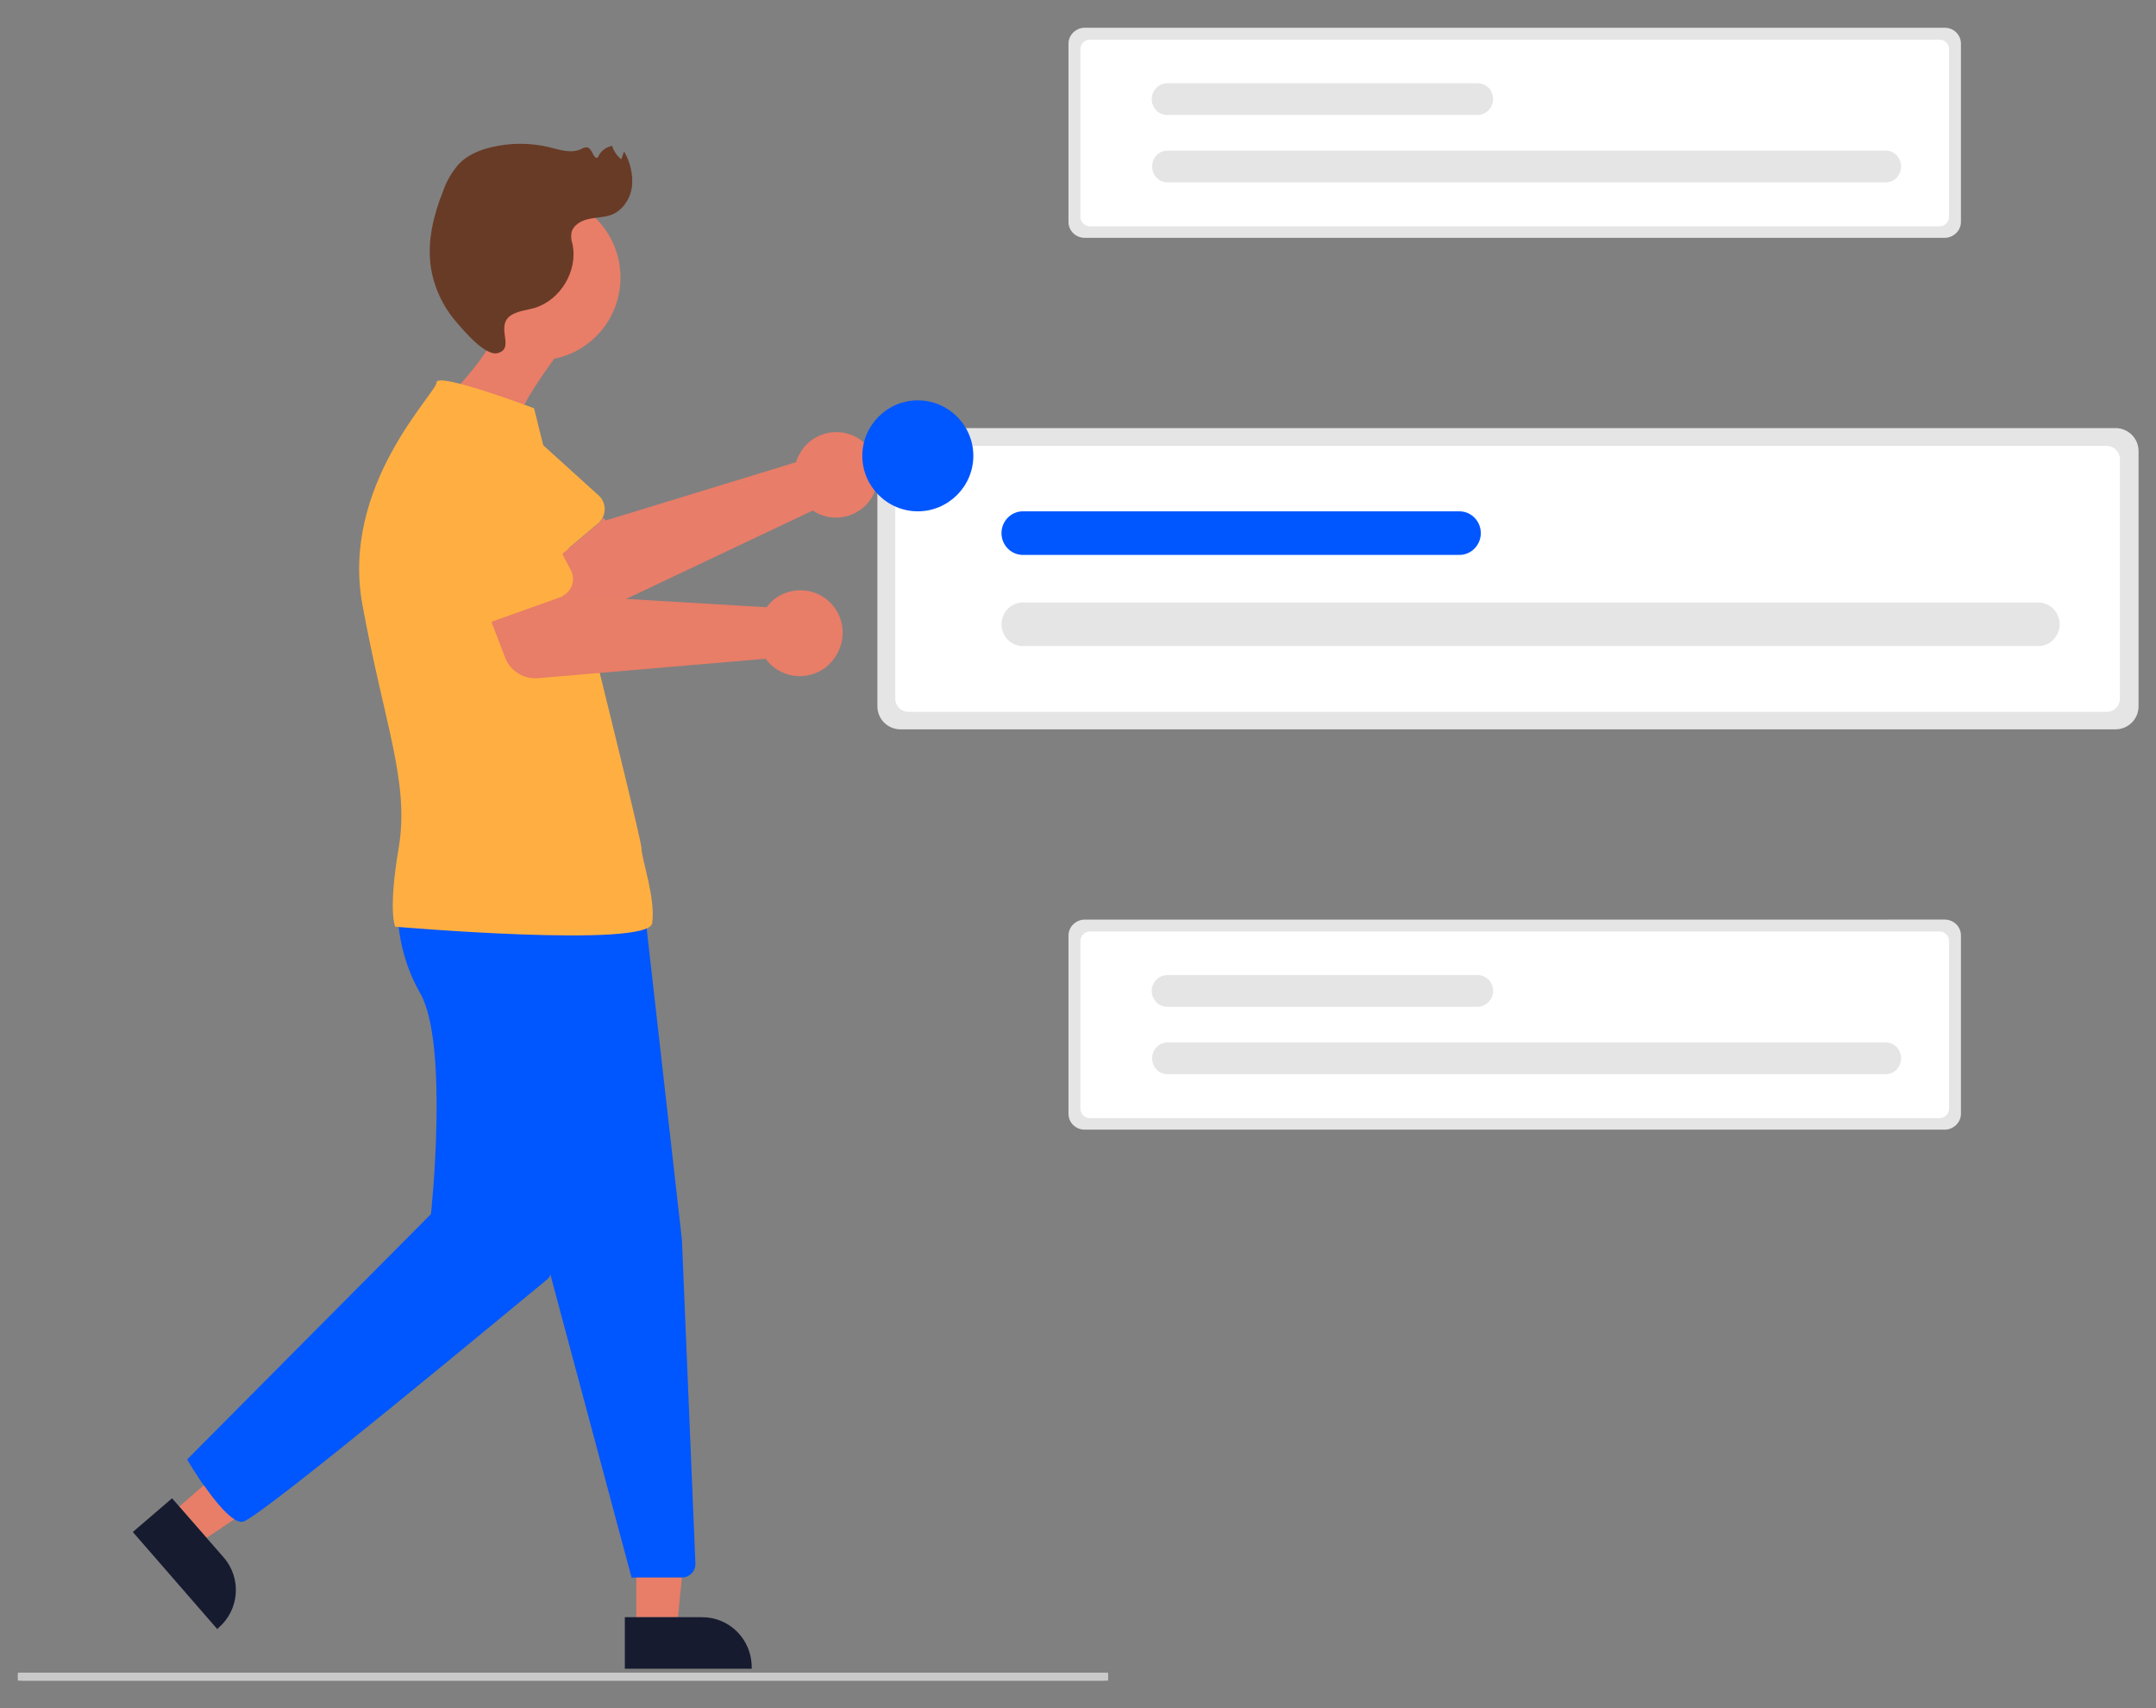 <?xml version="1.0" encoding="utf-8"?>
<!-- Generator: Adobe Illustrator 26.0.2, SVG Export Plug-In . SVG Version: 6.00 Build 0)  -->
<svg version="1.1" id="Layer_1" xmlns="http://www.w3.org/2000/svg" xmlns:xlink="http://www.w3.org/1999/xlink" x="0px" y="0px"
	 viewBox="0 0 543.8 431" style="enable-background:new 0 0 543.8 431;" xml:space="preserve">
<rect x="0" y="0" width="543.8" height="431" fill="#808080" stroke="none"/>
<style type="text/css">
	.st0{fill-rule:evenodd;clip-rule:evenodd;fill:#0056FF;}
	.st1{fill-rule:evenodd;clip-rule:evenodd;fill:#E5E5E5;}
	.st2{clip-path:url(#SVGID_00000025419224106997653250000002650071244038004880_);}
	.st3{fill-rule:evenodd;clip-rule:evenodd;fill:#FFFFFF;}
	.st4{fill-rule:evenodd;clip-rule:evenodd;fill:#E87D68;}
	.st5{fill-rule:evenodd;clip-rule:evenodd;fill:#E87D69;}
	.st6{fill-rule:evenodd;clip-rule:evenodd;fill:#683B26;}
	.st7{fill-rule:evenodd;clip-rule:evenodd;fill:#171B30;}
	.st8{fill-rule:evenodd;clip-rule:evenodd;fill:#FFAF41;}
</style>
<g>
	<path class="st0" d="M175.4,394.4l-3.4-81.6l-9.4-83l-1.4-0.1l0-0.1l-60.7-3.7c0,0-1.8,11.9,5.5,24.7c7.3,12.8,2.7,55.7,2.7,55.7
		l-61.5,61.9c0,0,9.6,16.6,14.1,15.7c4.3-0.9,70.3-55.9,76.8-61.2c0.3-0.3,0.6-0.7,0.7-1.1l-0.1-0.5l20.6,76.9h12.6
		C173.9,398,175.5,396.4,175.4,394.4z"/>
	<path class="st1" d="M227.1,108c-3.2,0-5.8,2.6-5.8,5.8v64.4c0,3.2,2.6,5.8,5.8,5.8h306.5c3.2,0,5.8-2.6,5.8-5.8v-64.4
		c0-3.2-2.6-5.8-5.8-5.8H227.1L227.1,108z"/>
	<path class="st1" d="M273.6,232c-2.2,0-4.1,1.8-4.1,4V281c0,2.2,1.8,4,4.1,4h216.9c2.2,0,4.1-1.8,4.1-4V236c0-2.2-1.8-4-4.1-4
		H273.6L273.6,232z"/>
	<g>
		<defs>
			<rect id="SVGID_1_" x="4.5" y="422" width="275" height="2"/>
		</defs>
		<defs>
			<path id="SVGID_00000054948023516748884970000003283673102358666144_" d="M5.5,424h273c0.5,0,1-0.4,1-1c0-0.6-0.4-1-1-1h0H5.5
				c-0.5,0-1,0.4-1,1C4.5,423.5,5,424,5.5,424L5.5,424L5.5,424z"/>
		</defs>
		<use xlink:href="#SVGID_1_"  style="overflow:visible;fill:#C9C9C9;"/>
		
			<use xlink:href="#SVGID_00000054948023516748884970000003283673102358666144_"  style="overflow:visible;fill-rule:evenodd;clip-rule:evenodd;fill:#C9C9C9;"/>
		<clipPath id="SVGID_00000133513931705289532230000015795476854293888652_">
			<use xlink:href="#SVGID_1_"  style="overflow:visible;"/>
		</clipPath>
		
			<clipPath id="SVGID_00000092422350315314156750000004896387224788059018_" style="clip-path:url(#SVGID_00000133513931705289532230000015795476854293888652_);">
			<use xlink:href="#SVGID_00000054948023516748884970000003283673102358666144_"  style="overflow:visible;"/>
		</clipPath>
	</g>
	<g>
		<path class="st3" d="M229.1,112.5c-1.8,0-3.3,1.5-3.3,3.4v60.3c0,1.9,1.5,3.4,3.3,3.4h302.3c1.8,0,3.3-1.5,3.3-3.4v-60.3
			c0-1.9-1.5-3.4-3.3-3.4H229.1L229.1,112.5z"/>
	</g>
	<g>
		<defs>
			<path id="SVGID_00000139279419549966410200000001689122415639146936_" d="M273.6,7c-2.2,0-4.1,1.8-4.1,4V56c0,2.2,1.8,4,4.1,4
				h216.9c2.2,0,4.1-1.8,4.1-4V11c0-2.2-1.8-4-4.1-4H273.6L273.6,7z"/>
		</defs>
		
			<use xlink:href="#SVGID_00000139279419549966410200000001689122415639146936_"  style="overflow:visible;fill-rule:evenodd;clip-rule:evenodd;fill:#E5E5E5;"/>
		<clipPath id="SVGID_00000090991414868112615350000009328271256764019861_">
			<use xlink:href="#SVGID_00000139279419549966410200000001689122415639146936_"  style="overflow:visible;"/>
		</clipPath>
	</g>
	<path class="st3" d="M274.9,10c-1.3,0-2.4,1.1-2.4,2.4v42.3c0,1.3,1.1,2.4,2.4,2.4h214.3c1.3,0,2.4-1.1,2.4-2.4V12.4
		c0-1.3-1.1-2.4-2.4-2.4H274.9L274.9,10z"/>
	<path class="st4" d="M156.5,70c0-11.6-9.4-21-21-21c-11.6,0-21,9.4-21,21c0,7.1,3.6,13.4,9,17.2c-4,6.7-10.5,12.9-10.9,13.6
		l18.6,3.9c0.9-3.2,4.9-9.1,8.6-14.2C149.4,88.6,156.5,80.1,156.5,70z"/>
	<g>
		<defs>
			<path id="SVGID_00000065068418301919433200000002759753651031560078_" d="M134.7,103c0,0-24.6-9.3-24.6-6.5
				c0,2.7-24.2,25.9-18.7,56c5.5,30.1,11.9,44.7,9.2,61.2c-2.8,16.4-0.9,20.1-0.9,20.1s63.9,5.5,64.8-0.9c0.9-6.4-2.7-16.1-2.7-18.9
				S136.4,110.1,134.7,103"/>
		</defs>
		
			<use xlink:href="#SVGID_00000065068418301919433200000002759753651031560078_"  style="overflow:visible;fill-rule:evenodd;clip-rule:evenodd;fill:#FFAF41;"/>
		<clipPath id="SVGID_00000133522180989864145510000016533922517337780150_">
			<use xlink:href="#SVGID_00000065068418301919433200000002759753651031560078_"  style="overflow:visible;"/>
		</clipPath>
	</g>
	<path class="st0" d="M368.1,140c3,0,5.4-2.5,5.4-5.5c0-3-2.4-5.5-5.4-5.5h0H258c-3,0-5.4,2.5-5.4,5.5c0,3,2.4,5.5,5.4,5.5h0H368.1
		L368.1,140z"/>
	<path class="st1" d="M514.1,163c3,0,5.4-2.5,5.4-5.5c0-3-2.4-5.5-5.4-5.5h0H258c-3,0-5.4,2.5-5.4,5.5c0,3,2.4,5.5,5.4,5.5H514.1
		L514.1,163z"/>
	<path class="st3" d="M274.9,235c-1.3,0-2.4,1.1-2.4,2.4v42.3c0,1.3,1.1,2.4,2.4,2.4h214.3c1.3,0,2.4-1.1,2.4-2.4v-42.3
		c0-1.3-1.1-2.4-2.4-2.4H274.9L274.9,235z"/>
	<path class="st1" d="M372.7,254c2.1,0,3.9-1.8,3.9-4c0-2.2-1.7-4-3.9-4h0h-78.3c-2.1,0-3.9,1.8-3.9,4c0,2.2,1.7,4,3.9,4h0H372.7
		L372.7,254z"/>
	<path class="st1" d="M475.7,271c2.1,0,3.8-1.8,3.8-4c0-2.2-1.7-4-3.8-4h0H294.4c-2.1,0-3.8,1.8-3.8,4c0,2.2,1.7,4,3.8,4H475.7
		L475.7,271z"/>
	<path class="st1" d="M372.7,29c2.1,0,3.9-1.8,3.9-4c0-2.2-1.7-4-3.9-4h0h-78.3c-2.1,0-3.9,1.8-3.9,4c0,2.2,1.7,4,3.9,4c0,0,0,0,0,0
		H372.7L372.7,29z"/>
	<path class="st1" d="M475.7,46c2.1,0,3.8-1.8,3.8-4c0-2.2-1.7-4-3.8-4h0H294.4c-2.1,0-3.8,1.8-3.8,4c0,2.2,1.7,4,3.8,4H475.7
		L475.7,46z"/>
	<path class="st5" d="M216.8,110.8c-4.9-3.3-11.5-1.9-14.7,3c-0.2,0.4-0.5,0.8-0.7,1.2c-0.2,0.5-0.5,1-0.6,1.6l-48,14.7l-0.7-0.7
		c-0.2,0.4-0.4,0.7-0.7,1c-0.1,0.2-0.3,0.3-0.5,0.5l-13.7,11.5l6.6,7.7c2.4,2.7,6.2,3.6,9.5,2l51.7-24.5c4.9,3.3,11.5,1.9,14.7-3
		C223,120.7,221.7,114.1,216.8,110.8z"/>
	<path class="st4" d="M210.5,153.3c-3.5-4.8-10.2-5.8-15-2.3c-0.4,0.3-0.7,0.6-1,0.9c-0.4,0.4-0.8,0.8-1.1,1.3l-50.6-3l-0.3-0.5
		c-0.1,0.1-0.2,0.2-0.4,0.2c-0.2,0.1-0.4,0.2-0.6,0.3l-17.7,6.3l3.6,9.4c1.3,3.4,4.7,5.5,8.3,5.2l57.4-4.9c3.5,4.8,10.2,5.8,15,2.3
		C212.9,164.8,214,158.1,210.5,153.3z"/>
	<path class="st6" d="M129.3,79.3c1.7-0.9,3.7-1.1,5.5-1.6c6.6-2,11-9.4,9.6-16.1c-0.3-0.9-0.4-1.8-0.3-2.6c0.2-2,2.3-3.3,4.2-3.7
		c2-0.5,4-0.4,5.9-1.1c2.9-1.1,4.8-4.1,5.2-7.1c0.3-3.1-0.4-6.2-2-8.9l-0.7,2c-1.1-0.9-1.9-2.1-2.3-3.4c-1.6,0.3-3,1.4-3.6,2.9
		c-1.1,0.7-1.3-2.1-2.6-2.5c-0.6-0.1-1.1,0.1-1.6,0.4c-2.5,1.2-5.5,0.2-8.2-0.5c-4.7-1.1-9.6-1.1-14.3,0c-3.1,0.7-6.2,2-8.4,4.3
		c-1.7,2-3.1,4.3-3.9,6.7c-2.4,6-4,12.4-3.2,18.8c0.7,5.2,2.9,10.1,6.3,14.1c1.8,2.1,7.7,9.3,10.9,8C130,87.6,124.5,81.9,129.3,79.3
		"/>
	<path class="st0" d="M231.5,101c7.7,0,14,6.3,14,14c0,7.7-6.3,14-14,14s-14-6.3-14-14C217.5,107.3,223.8,101,231.5,101"/>
	<path class="st4" d="M52.1,388l7-4.7c-2.4-1.5-5.3-5.2-7.7-8.6l-6.2,5.4L52.1,388z"/>
	<g>
		<defs>
			<path id="SVGID_00000137836934105716643120000008409731112494277283_" d="M43.4,378l13,14.9v0c4.6,5.3,4,13.2-1.3,17.8l-0.3,0.3
				l-21.3-24.5L43.4,378L43.4,378z"/>
		</defs>
		
			<use xlink:href="#SVGID_00000137836934105716643120000008409731112494277283_"  style="overflow:visible;fill-rule:evenodd;clip-rule:evenodd;fill:#161B30;"/>
		<clipPath id="SVGID_00000012449081223355862650000007977683028391724931_">
			<use xlink:href="#SVGID_00000137836934105716643120000008409731112494277283_"  style="overflow:visible;"/>
		</clipPath>
	</g>
	<g>
		<polygon class="st4" points="174.5,372.6 174.5,372 174.5,372 		"/>
	</g>
	<path class="st4" d="M171,408l1-10h-11.5l0,10C163.3,408,167.5,408,171,408z"/>
	<path class="st7" d="M177.1,408L177.1,408c6.9,0,12.5,5.6,12.5,12.6v0.4l-32,0l0-13C157.5,408,177.1,408,177.1,408z"/>
	<path class="st8" d="M150.9,132l-17.7,14.9c-1.9,1.6-4.8,1.4-6.4-0.6c-0.1-0.2-0.3-0.4-0.4-0.6l-11.9-19.8
		c-4.4-5.5-3.7-13.5,1.7-18c5.4-4.5,13.3-3.7,17.8,1.7L151,125c1.9,1.7,2,4.6,0.4,6.5C151.2,131.7,151.1,131.9,150.9,132"/>
	<path class="st8" d="M141.5,150.6l-21.8,7.8c-2.4,0.9-5-0.4-5.8-2.8c-0.1-0.2-0.1-0.4-0.2-0.7l-4.5-22.9c-2.3-6.7,1.2-14,7.8-16.4
		c6.6-2.3,13.8,1.2,16.2,7.8l10.8,20.5c1.2,2.3,0.3,5.1-1.9,6.3C141.9,150.5,141.7,150.5,141.5,150.6L141.5,150.6z"/>
</g>
</svg>
